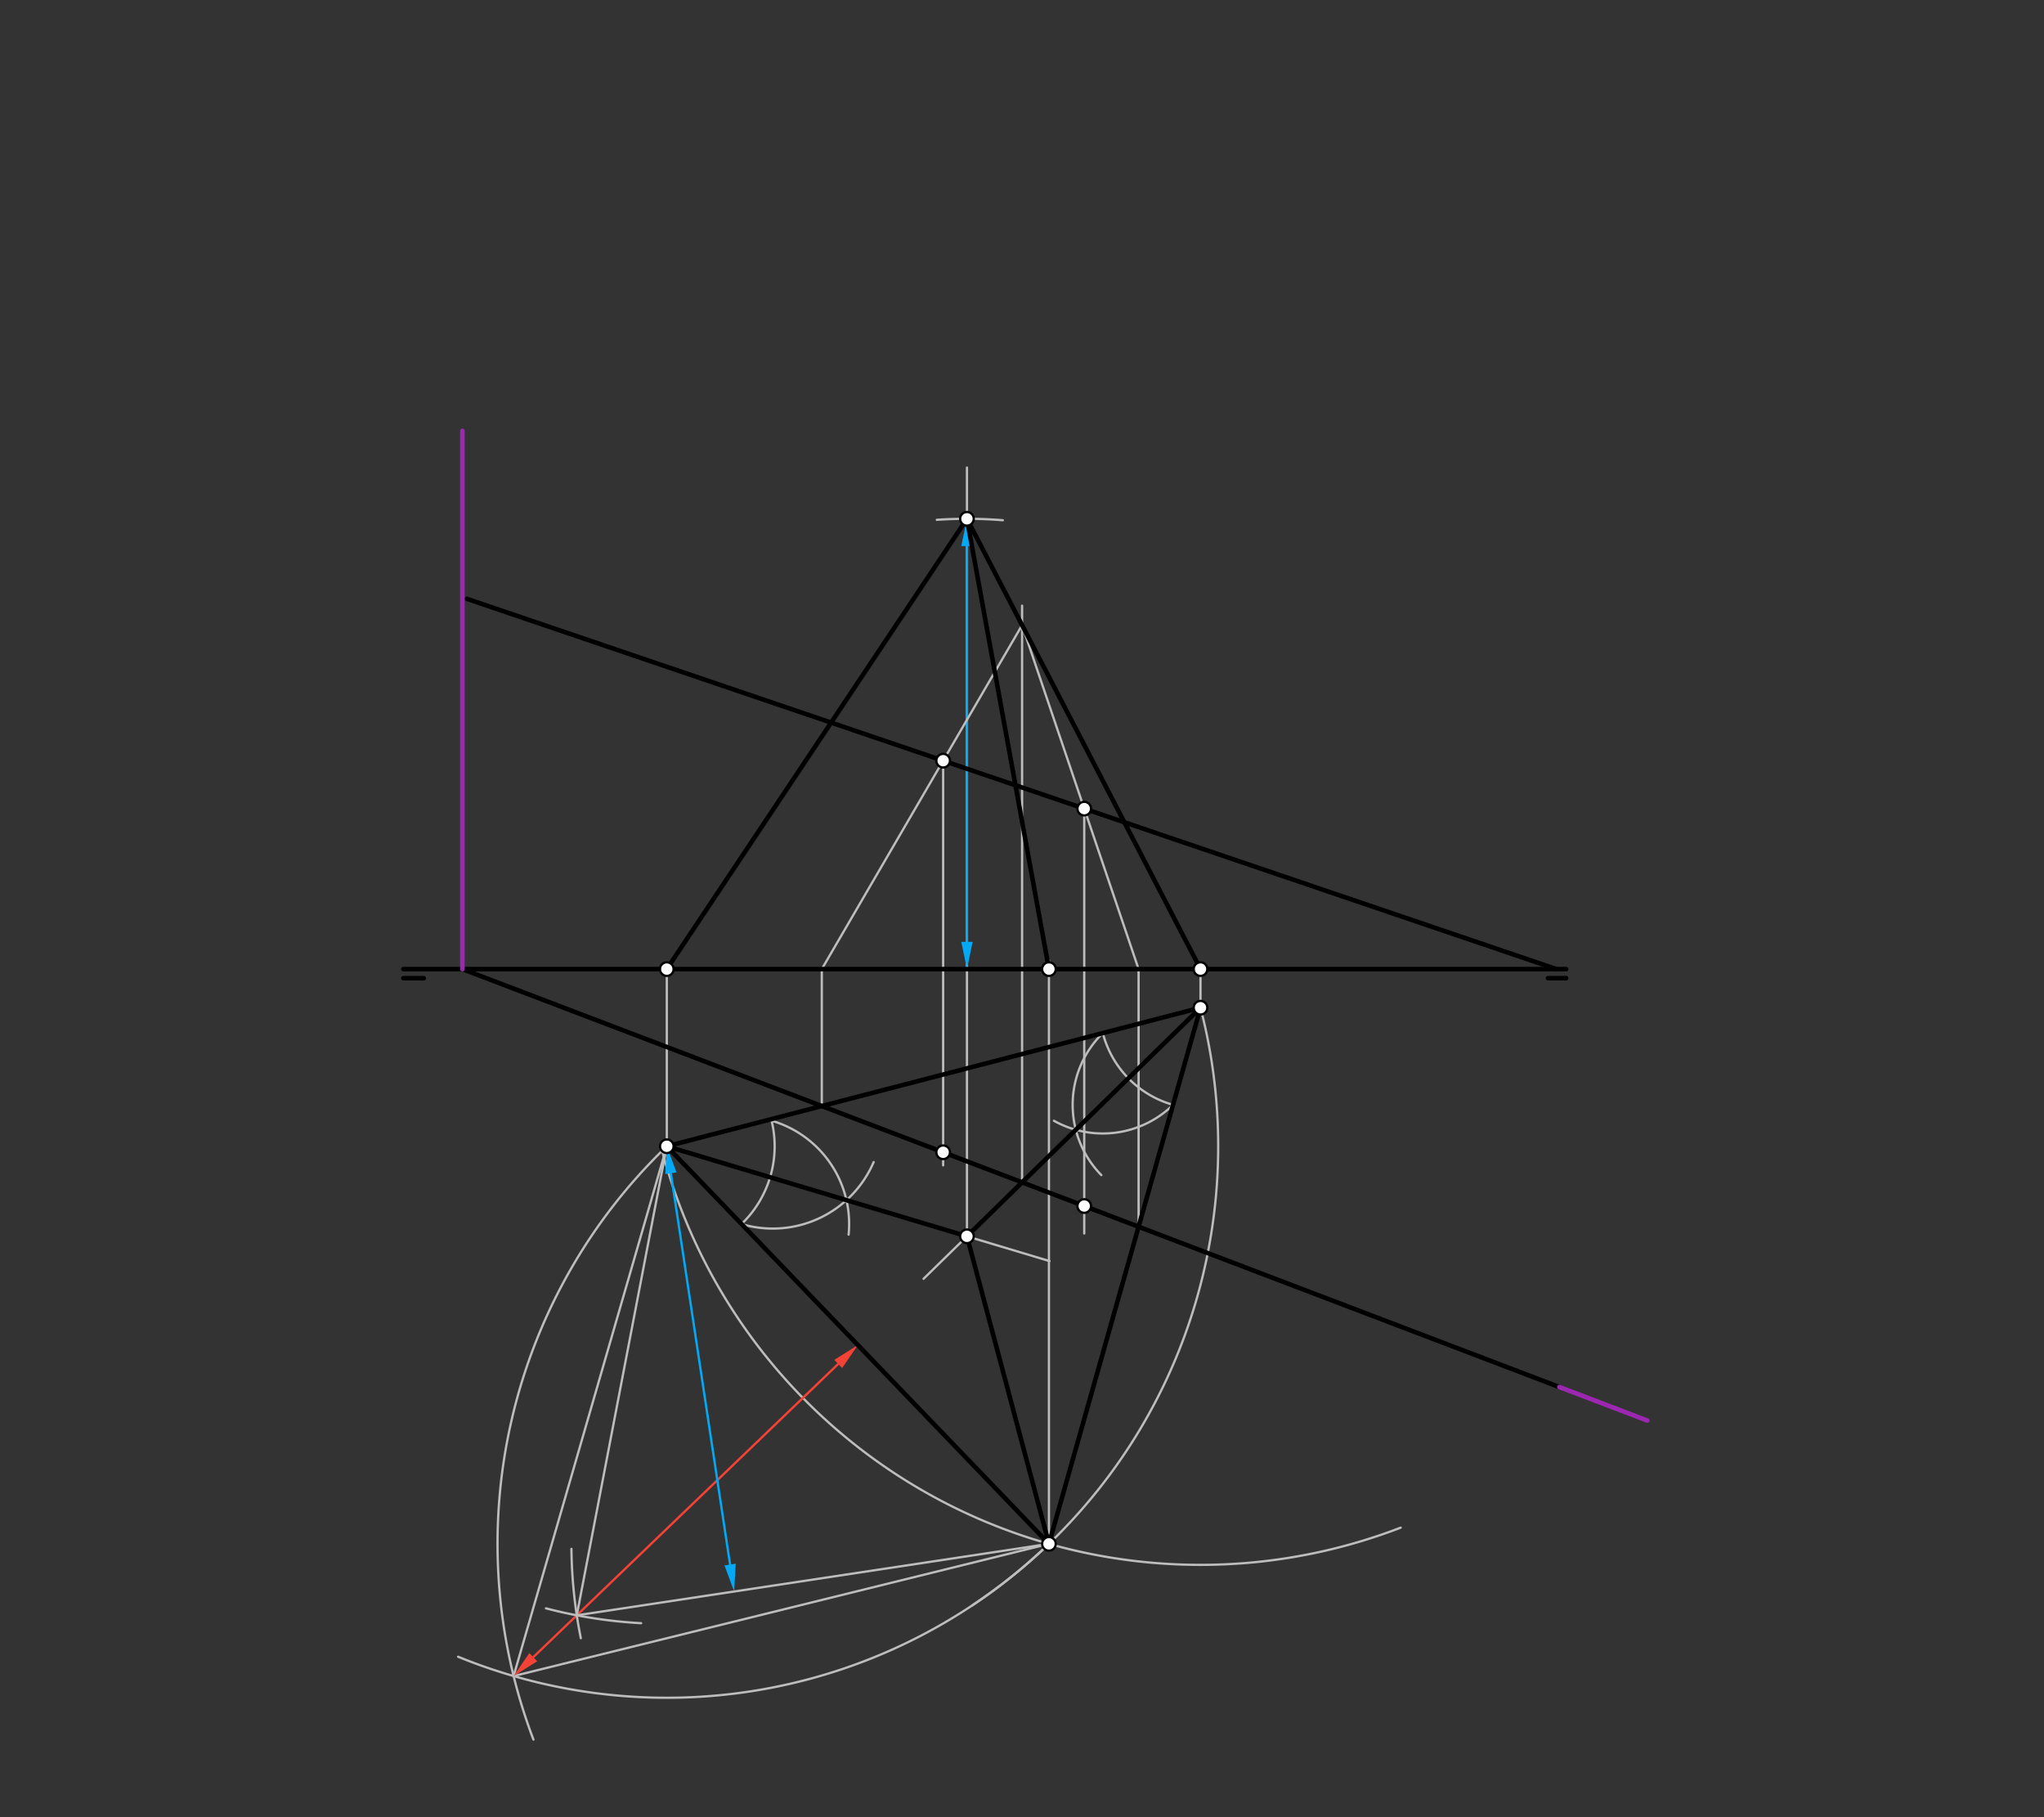 <svg xmlns="http://www.w3.org/2000/svg" class="svg--816" height="100%" preserveAspectRatio="xMidYMid meet" viewBox="0 0 900 800" width="100%"><rect x="0" y="0" width="900" height="800" fill="#333333" stroke="none"/><defs><marker id="marker-arrow" markerHeight="16" markerUnits="userSpaceOnUse" markerWidth="24" orient="auto-start-reverse" refX="24" refY="4" viewBox="0 0 24 8"><path d="M 0 0 L 24 4 L 0 8 z" stroke="inherit"></path></marker></defs><g class="aux-layer--949"><g class="element--733"><path d="M 291.6 506.838 A 245.282 245.282 0 0 0 616.731 672.54" fill="none" stroke="#BDBDBD" stroke-dasharray="none" stroke-linecap="round" stroke-width="1"></path></g><g class="element--733"><path d="M 528.6 443.638 A 242.788 242.788 0 0 1 428.174 706.716" fill="none" stroke="#BDBDBD" stroke-dasharray="none" stroke-linecap="round" stroke-width="1"></path></g><g class="element--733"><path d="M 485.591 454.802 A 44.435 44.435 0 0 0 516.51 486.396" fill="none" stroke="#BDBDBD" stroke-dasharray="none" stroke-linecap="round" stroke-width="1"></path></g><g class="element--733"><path d="M 485.591 454.802 A 44.206 44.206 0 0 0 484.931 517.33" fill="none" stroke="#BDBDBD" stroke-dasharray="none" stroke-linecap="round" stroke-width="1"></path></g><g class="element--733"><path d="M 516.51 486.396 A 44.206 44.206 0 0 1 464.066 493.413" fill="none" stroke="#BDBDBD" stroke-dasharray="none" stroke-linecap="round" stroke-width="1"></path></g><g class="element--733"><path d="M 339.566 492.706 A 47.489 47.489 0 0 1 326.512 538.873" fill="none" stroke="#BDBDBD" stroke-dasharray="none" stroke-linecap="round" stroke-width="1"></path></g><g class="element--733"><path d="M 326.512 538.873 A 48.343 48.343 0 0 0 384.683 511.595" fill="none" stroke="#BDBDBD" stroke-dasharray="none" stroke-linecap="round" stroke-width="1"></path></g><g class="element--733"><path d="M 338.695 493.093 A 47.373 47.373 0 0 1 373.654 543.535" fill="none" stroke="#BDBDBD" stroke-dasharray="none" stroke-linecap="round" stroke-width="1"></path></g><g class="element--733"><line stroke="#BDBDBD" stroke-dasharray="none" stroke-linecap="round" stroke-width="1" x1="293.6" x2="462.098" y1="504.638" y2="555.177"></line></g><g class="element--733"><line stroke="#BDBDBD" stroke-dasharray="none" stroke-linecap="round" stroke-width="1" x1="528.6" x2="406.653" y1="443.638" y2="562.979"></line></g><g class="element--733"><line stroke="#BDBDBD" stroke-dasharray="none" stroke-linecap="round" stroke-width="1" x1="293.6" x2="293.6" y1="504.638" y2="426.638"></line></g><g class="element--733"><line stroke="#BDBDBD" stroke-dasharray="none" stroke-linecap="round" stroke-width="1" x1="425.761" x2="425.761" y1="544.278" y2="205.838"></line></g><g class="element--733"><line stroke="#BDBDBD" stroke-dasharray="none" stroke-linecap="round" stroke-width="1" x1="528.6" x2="528.6" y1="443.638" y2="426.638"></line></g><g class="element--733"><line stroke="#BDBDBD" stroke-dasharray="none" stroke-linecap="round" stroke-width="1" x1="461.86" x2="461.86" y1="679.665" y2="422.838"></line></g><g class="element--733"><path d="M 293.6 504.638 A 242.788 242.788 0 0 0 234.873 765.822" fill="none" stroke="#BDBDBD" stroke-dasharray="none" stroke-linecap="round" stroke-width="1"></path></g><g class="element--733"><path d="M 461.86 679.665 A 242.788 242.788 0 0 1 201.705 729.362" fill="none" stroke="#BDBDBD" stroke-dasharray="none" stroke-linecap="round" stroke-width="1"></path></g><g class="element--733"><line stroke="#BDBDBD" stroke-dasharray="none" stroke-linecap="round" stroke-width="1" x1="293.6" x2="226.152" y1="504.638" y2="737.869"></line></g><g class="element--733"><line stroke="#BDBDBD" stroke-dasharray="none" stroke-linecap="round" stroke-width="1" x1="461.86" x2="226.152" y1="679.665" y2="737.869"></line></g><g class="element--733"><line stroke="#F44336" stroke-dasharray="none" stroke-linecap="round" stroke-width="1" x1="369.079" x2="234.803" y1="600.468" y2="729.552"></line><path d="M377.73,592.151 l12,2.5 l0,-5 z" fill="#F44336" stroke="#F44336" stroke-width="0" transform="rotate(136.129, 377.73, 592.151)"></path><path d="M226.152,737.869 l12,2.5 l0,-5 z" fill="#F44336" stroke="#F44336" stroke-width="0" transform="rotate(316.129, 226.152, 737.869)"></path></g><g class="element--733"><path d="M 282.29 714.594 A 210.261 210.261 0 0 1 240.404 708.058" fill="none" stroke="#BDBDBD" stroke-dasharray="none" stroke-linecap="round" stroke-width="1"></path></g><g class="element--733"><path d="M 251.611 681.88 A 210.261 210.261 0 0 0 255.742 721.198" fill="none" stroke="#BDBDBD" stroke-dasharray="none" stroke-linecap="round" stroke-width="1"></path></g><g class="element--733"><line stroke="#BDBDBD" stroke-dasharray="none" stroke-linecap="round" stroke-width="1" x1="293.6" x2="253.967" y1="504.638" y2="711.129"></line></g><g class="element--733"><line stroke="#BDBDBD" stroke-dasharray="none" stroke-linecap="round" stroke-width="1" x1="253.967" x2="461.86" y1="711.129" y2="679.665"></line></g><g class="element--733"><line stroke="#03A9F4" stroke-dasharray="none" stroke-linecap="round" stroke-width="1" x1="295.396" x2="321.469" y1="516.502" y2="688.776"></line><path d="M293.6,504.638 l12,2.5 l0,-5 z" fill="#03A9F4" stroke="#03A9F4" stroke-width="0" transform="rotate(81.394, 293.6, 504.638)"></path><path d="M323.264,700.641 l12,2.5 l0,-5 z" fill="#03A9F4" stroke="#03A9F4" stroke-width="0" transform="rotate(261.394, 323.264, 700.641)"></path></g><g class="element--733"><path d="M 441.553 229.032 A 198.236 198.236 0 0 0 412.493 228.846" fill="none" stroke="#BDBDBD" stroke-dasharray="none" stroke-linecap="round" stroke-width="1"></path></g><g class="element--733"><line stroke="#03A9F4" stroke-dasharray="none" stroke-linecap="round" stroke-width="1" x1="425.761" x2="425.761" y1="414.638" y2="240.402"></line><path d="M425.761,426.638 l12,2.5 l0,-5 z" fill="#03A9F4" stroke="#03A9F4" stroke-width="0" transform="rotate(270, 425.761, 426.638)"></path><path d="M425.761,228.402 l12,2.5 l0,-5 z" fill="#03A9F4" stroke="#03A9F4" stroke-width="0" transform="rotate(90, 425.761, 228.402)"></path></g><g class="element--733"><line stroke="#BDBDBD" stroke-dasharray="none" stroke-linecap="round" stroke-width="1" x1="361.847" x2="361.847" y1="486.922" y2="426.638"></line></g><g class="element--733"><line stroke="#BDBDBD" stroke-dasharray="none" stroke-linecap="round" stroke-width="1" x1="450.039" x2="450.039" y1="520.519" y2="266.637"></line></g><g class="element--733"><line stroke="#BDBDBD" stroke-dasharray="none" stroke-linecap="round" stroke-width="1" x1="450.039" x2="361.847" y1="275.201" y2="426.638"></line></g><g class="element--733"><line stroke="#BDBDBD" stroke-dasharray="none" stroke-linecap="round" stroke-width="1" x1="415.281" x2="415.281" y1="334.885" y2="513.037"></line></g><g class="element--733"><line stroke="#BDBDBD" stroke-dasharray="none" stroke-linecap="round" stroke-width="1" x1="501.335" x2="501.335" y1="540.06" y2="426.638"></line></g><g class="element--733"><line stroke="#BDBDBD" stroke-dasharray="none" stroke-linecap="round" stroke-width="1" x1="450.039" x2="501.335" y1="275.201" y2="426.638"></line></g><g class="element--733"><line stroke="#BDBDBD" stroke-dasharray="none" stroke-linecap="round" stroke-width="1" x1="477.406" x2="477.406" y1="355.994" y2="543.037"></line></g></g><g class="main-layer--75a"><g class="element--733"><line stroke="#000000" stroke-dasharray="none" stroke-linecap="round" stroke-width="2" x1="177.6" x2="689.6" y1="426.638" y2="426.638"></line></g><g class="element--733"><line stroke="#000000" stroke-dasharray="none" stroke-linecap="round" stroke-width="2" x1="689.6" x2="681.6" y1="430.638" y2="430.638"></line></g><g class="element--733"><line stroke="#000000" stroke-dasharray="none" stroke-linecap="round" stroke-width="2" x1="186.6" x2="177.6" y1="430.638" y2="430.638"></line></g><g class="element--733"><line stroke="#000000" stroke-dasharray="none" stroke-linecap="round" stroke-width="2" x1="203.6" x2="686.6" y1="426.638" y2="610.638"></line></g><g class="element--733"><line stroke="#000000" stroke-dasharray="none" stroke-linecap="round" stroke-width="2" x1="205.6" x2="685.31" y1="263.638" y2="426.638"></line></g><g class="element--733"><line stroke="#000000" stroke-dasharray="none" stroke-linecap="round" stroke-width="2" x1="293.6" x2="528.6" y1="504.638" y2="443.638"></line></g><g class="element--733"><line stroke="#000000" stroke-dasharray="none" stroke-linecap="round" stroke-width="2" x1="293.6" x2="461.86" y1="504.638" y2="679.665"></line></g><g class="element--733"><line stroke="#000000" stroke-dasharray="none" stroke-linecap="round" stroke-width="2" x1="461.86" x2="528.6" y1="679.665" y2="443.638"></line></g><g class="element--733"><line stroke="#000000" stroke-dasharray="none" stroke-linecap="round" stroke-width="2" x1="293.6" x2="425.761" y1="504.638" y2="544.278"></line></g><g class="element--733"><line stroke="#000000" stroke-dasharray="none" stroke-linecap="round" stroke-width="2" x1="425.761" x2="528.6" y1="544.278" y2="443.638"></line></g><g class="element--733"><line stroke="#000000" stroke-dasharray="none" stroke-linecap="round" stroke-width="2" x1="425.761" x2="461.86" y1="544.278" y2="679.665"></line></g><g class="element--733"><line stroke="#000000" stroke-dasharray="none" stroke-linecap="round" stroke-width="2" x1="425.761" x2="293.6" y1="228.402" y2="426.638"></line></g><g class="element--733"><line stroke="#000000" stroke-dasharray="none" stroke-linecap="round" stroke-width="2" x1="425.761" x2="461.86" y1="228.402" y2="426.638"></line></g><g class="element--733"><line stroke="#000000" stroke-dasharray="none" stroke-linecap="round" stroke-width="2" x1="425.761" x2="528.6" y1="228.402" y2="426.638"></line></g><g class="element--733"><line stroke="#9C27B0" stroke-dasharray="none" stroke-linecap="round" stroke-width="2" x1="203.6" x2="203.6" y1="426.638" y2="189.637"></line></g><g class="element--733"><line stroke="#9C27B0" stroke-dasharray="none" stroke-linecap="round" stroke-width="2" x1="686.6" x2="725.298" y1="610.638" y2="625.38"></line></g><g class="element--733"><circle cx="293.6" cy="504.638" r="3" stroke="#000000" stroke-width="1" fill="#ffffff"></circle>}</g><g class="element--733"><circle cx="528.6" cy="443.638" r="3" stroke="#000000" stroke-width="1" fill="#ffffff"></circle>}</g><g class="element--733"><circle cx="461.86" cy="679.665" r="3" stroke="#000000" stroke-width="1" fill="#ffffff"></circle>}</g><g class="element--733"><circle cx="425.761" cy="544.278" r="3" stroke="#000000" stroke-width="1" fill="#ffffff"></circle>}</g><g class="element--733"><circle cx="293.6" cy="426.638" r="3" stroke="#000000" stroke-width="1" fill="#ffffff"></circle>}</g><g class="element--733"><circle cx="461.86" cy="426.638" r="3" stroke="#000000" stroke-width="1" fill="#ffffff"></circle>}</g><g class="element--733"><circle cx="528.6" cy="426.638" r="3" stroke="#000000" stroke-width="1" fill="#ffffff"></circle>}</g><g class="element--733"><circle cx="425.761" cy="228.402" r="3" stroke="#000000" stroke-width="1" fill="#ffffff"></circle>}</g><g class="element--733"><circle cx="415.281" cy="334.885" r="3" stroke="#000000" stroke-width="1" fill="#ffffff"></circle>}</g><g class="element--733"><circle cx="415.281" cy="507.278" r="3" stroke="#000000" stroke-width="1" fill="#ffffff"></circle>}</g><g class="element--733"><circle cx="477.406" cy="355.994" r="3" stroke="#000000" stroke-width="1" fill="#ffffff"></circle>}</g><g class="element--733"><circle cx="477.406" cy="530.945" r="3" stroke="#000000" stroke-width="1" fill="#ffffff"></circle>}</g></g><g class="snaps-layer--ac6"></g><g class="temp-layer--52d"></g></svg>